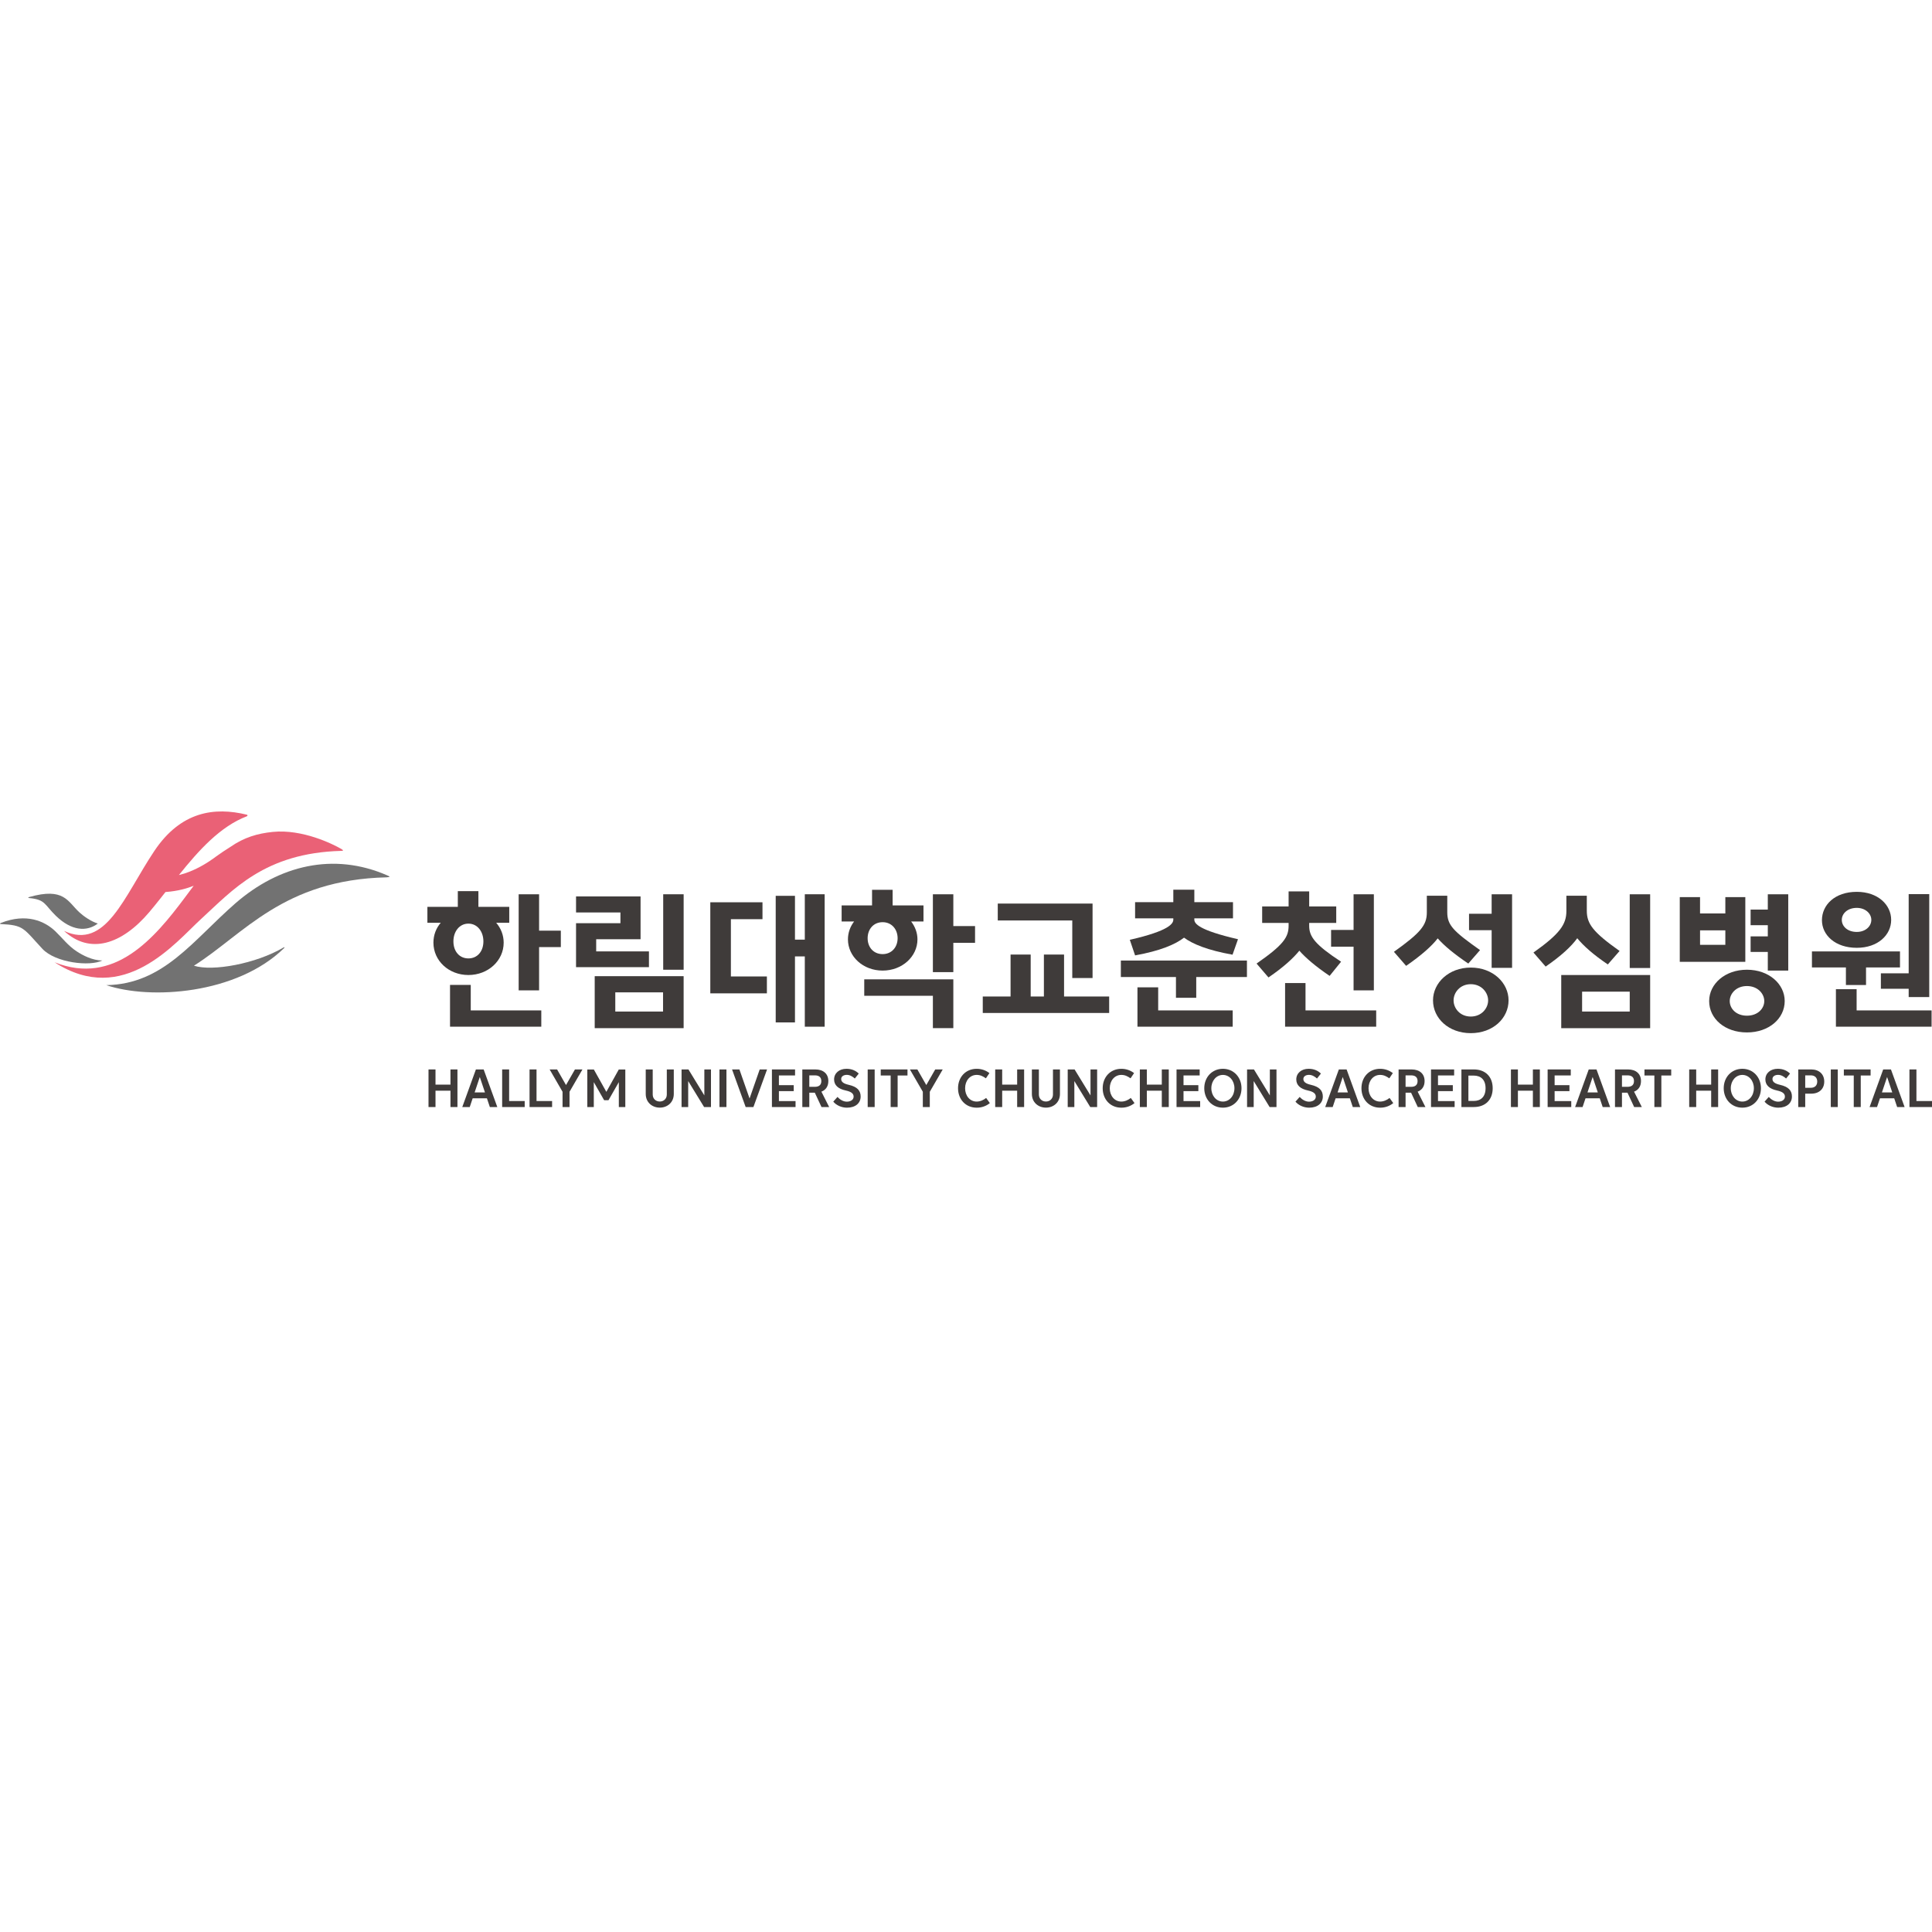 <svg width="150" height="150" viewBox="0 0 150 150" fill="none" xmlns="http://www.w3.org/2000/svg">
<path d="M41.855 69.43V72.254H43.543V73.532H41.855V76.89H40.269V69.43H41.855ZM36.367 74.411C37.063 74.411 37.531 73.866 37.531 73.088C37.531 72.321 37.063 71.71 36.367 71.71C35.67 71.71 35.203 72.321 35.203 73.088C35.203 73.866 35.67 74.411 36.367 74.411ZM36.549 76.467V78.446H42.026V79.713H34.94V76.467H36.549ZM34.221 71.642H33.183V70.408H35.545V69.186H37.143V70.408H39.538V71.642H38.523C38.887 72.065 39.105 72.599 39.105 73.188C39.105 74.589 37.895 75.7 36.367 75.7C34.838 75.7 33.651 74.589 33.651 73.188C33.651 72.599 33.856 72.065 34.221 71.642Z" fill="#3F3B3A"/>
<path d="M53.078 75.29H51.491V69.431H53.078V75.29ZM47.771 78.536H51.479V77.046H47.771V78.536ZM46.173 75.79H53.077V79.826H46.173V75.79ZM50.384 73.866V75.09H44.724V71.677H48.17V70.843H44.724V69.598H49.733V72.922H46.288V73.866H50.384Z" fill="#3F3B3A"/>
<path d="M64.026 69.43V79.713H62.485V74.255H61.721V79.38H60.226V69.552H61.721V72.954H62.485V69.43H64.026ZM59.541 75.812V77.123H55.148V70.053H59.199V71.365H56.746V75.812H59.541Z" fill="#3F3B3A"/>
<path d="M74.016 69.43V71.899H75.703V73.199H74.016V75.478H72.429V69.43H74.016ZM68.527 74.077C69.234 74.077 69.691 73.532 69.691 72.844C69.691 72.154 69.234 71.598 68.527 71.598C67.808 71.598 67.363 72.154 67.363 72.844C67.363 73.532 67.808 74.077 68.527 74.077ZM72.429 79.825V77.312H67.1V76.034H74.016V79.825H72.429ZM66.314 71.542H65.344V70.297H67.706V69.085H69.303V70.297H71.699V71.542H70.74C71.048 71.943 71.231 72.421 71.231 72.932C71.231 74.267 70.044 75.356 68.527 75.356C67.009 75.356 65.834 74.267 65.834 72.932C65.834 72.421 66.005 71.943 66.314 71.542Z" fill="#3F3B3A"/>
<path d="M84.826 75.934H83.251V71.465H77.466V70.153H84.826V75.934ZM78.46 77.368V74.111H80.022V77.368H81.048V74.111H82.613V77.368H86.115V78.647H76.302V77.368H78.46Z" fill="#3F3B3A"/>
<path d="M89.921 78.446H95.706V79.714H88.312V76.657H89.921V78.446ZM88.128 71.299V70.042H91.096V69.075H92.728V70.042H95.729V71.299H92.728V71.399C92.728 71.698 93.036 72.21 96.117 72.921L95.694 74.122C93.766 73.777 92.603 73.299 91.928 72.799C91.255 73.322 90.091 73.822 88.128 74.177L87.718 72.966C90.799 72.265 91.096 71.698 91.096 71.399V71.299H88.128ZM96.812 75.856H92.876V77.468H91.301V75.856H87.023V74.578H96.812V75.856Z" fill="#3F3B3A"/>
<path d="M106.666 76.89H105.091V73.5H103.345V72.198H105.091V69.431H106.666V76.89ZM101.36 76.323V78.447H106.847V79.714H99.774V76.323H101.36ZM97.994 71.654V70.376H100.047V69.209H101.645V70.376H103.745V71.654H101.645V71.888C101.645 72.721 102.102 73.344 104.121 74.667L103.231 75.768C102.102 75 101.36 74.356 100.881 73.811C100.413 74.389 99.671 75.079 98.484 75.889L97.56 74.811C99.659 73.355 100.047 72.755 100.047 71.876V71.654H97.994Z" fill="#3F3B3A"/>
<path d="M117.398 69.43V75.144H115.811V72.221H114.055V70.942H115.811V69.43H117.398ZM114.191 76.412C113.347 76.412 112.856 77.069 112.856 77.668C112.856 78.28 113.347 78.924 114.191 78.924C115.035 78.924 115.538 78.28 115.538 77.668C115.538 77.069 115.035 76.412 114.191 76.412ZM114.191 80.214C112.48 80.214 111.259 79.069 111.259 77.668C111.259 76.301 112.49 75.122 114.191 75.122C115.914 75.122 117.124 76.311 117.124 77.668C117.124 79.058 115.914 80.214 114.191 80.214ZM110.779 69.542H112.366V70.831C112.366 71.843 112.856 72.31 114.91 73.766L113.998 74.811C112.879 74.055 112.126 73.422 111.624 72.855C111.156 73.455 110.391 74.144 109.171 74.989L108.224 73.899C110.277 72.431 110.779 71.843 110.779 70.842V69.542Z" fill="#3F3B3A"/>
<path d="M128.118 75.156H126.532V69.431H128.118V75.156ZM122.834 78.536H126.532V76.991H122.834V78.536ZM121.214 75.701H128.118V79.826H121.214V75.701ZM121.614 69.542H123.199V70.709C123.199 71.732 123.69 72.377 125.744 73.833L124.831 74.879C123.713 74.123 122.959 73.455 122.458 72.844C121.989 73.488 121.225 74.2 120.004 75.045L119.057 73.955C121.112 72.499 121.614 71.766 121.614 70.732V69.542Z" fill="#3F3B3A"/>
<path d="M138.839 69.43V75.356H137.252V73.91H135.917V72.699H137.252V71.832H135.917V70.62H137.252V69.43H138.839ZM135.631 76.556C134.787 76.556 134.296 77.156 134.296 77.723C134.296 78.302 134.787 78.858 135.631 78.858C136.476 78.858 136.978 78.302 136.978 77.723C136.978 77.156 136.476 76.556 135.631 76.556ZM135.631 80.158C133.92 80.158 132.699 79.092 132.699 77.723C132.699 76.39 133.931 75.289 135.631 75.289C137.343 75.289 138.564 76.4 138.564 77.723C138.564 79.079 137.343 80.158 135.631 80.158ZM133.955 72.232H131.992V73.355H133.955V72.232ZM133.955 69.652H135.506V74.678H130.417V69.652H131.991V70.921H133.955V69.652Z" fill="#3F3B3A"/>
<path d="M148.189 76.768H146.031V75.567H148.189V69.42H149.786V77.412H148.189V76.768ZM145.289 71.42C145.289 70.931 144.834 70.487 144.16 70.487C143.441 70.487 142.997 70.931 142.997 71.42C142.997 71.921 143.441 72.355 144.16 72.355C144.834 72.355 145.289 71.921 145.289 71.42ZM144.148 78.446H149.968V79.714H142.54V76.801H144.148V78.446ZM146.83 71.42C146.83 72.588 145.804 73.588 144.16 73.588C142.483 73.588 141.455 72.598 141.455 71.443C141.455 70.264 142.449 69.242 144.16 69.242C145.804 69.242 146.83 70.253 146.83 71.42ZM144.878 75.111V76.478H143.316V75.111H140.679V73.866H147.515V75.111H144.878Z" fill="#3F3B3A"/>
<path d="M33.269 83.031H33.812V84.21H34.974V83.031H35.516V85.951H34.974V84.681H33.812V85.951H33.269V83.031Z" fill="#3F3B3A"/>
<path d="M36.85 84.817H37.653L37.251 83.618L36.85 84.817ZM37.804 85.272H36.698L36.47 85.951H35.891L36.949 83.031H37.551L38.611 85.951H38.032L37.804 85.272Z" fill="#3F3B3A"/>
<path d="M38.987 83.031H39.529V85.484H40.737V85.951H38.987V83.031Z" fill="#3F3B3A"/>
<path d="M41.114 83.031H41.656V85.484H42.865V85.951H41.114V83.031Z" fill="#3F3B3A"/>
<path d="M43.945 84.244L44.639 83.031H45.221L44.218 84.764V85.951H43.676V84.764L42.673 83.031H43.252L43.945 84.244Z" fill="#3F3B3A"/>
<path d="M46.905 85.42L46.102 84.016V85.951H45.598V83.035H46.106L47.076 84.771L48.042 83.035H48.549V85.951H48.046V84.016L47.243 85.42H46.905Z" fill="#3F3B3A"/>
<path d="M52.313 84.934C52.313 85.58 51.828 85.996 51.226 85.996C50.624 85.996 50.135 85.58 50.135 84.934V83.031H50.677V84.976C50.677 85.309 50.919 85.522 51.226 85.522C51.529 85.522 51.771 85.309 51.771 84.976V83.031H52.313V84.934Z" fill="#3F3B3A"/>
<path d="M52.916 83.031H53.45L54.685 85.048V83.031H55.2V85.951H54.666L53.431 83.933V85.951H52.916V83.031Z" fill="#3F3B3A"/>
<path d="M56.401 85.951H55.859V83.032H56.401V85.951Z" fill="#3F3B3A"/>
<path d="M58.196 85.287L58.983 83.031H59.555L58.495 85.951H57.893L56.836 83.031H57.408L58.196 85.287Z" fill="#3F3B3A"/>
<path d="M59.932 83.031H61.728V83.497H60.474V84.252H61.625V84.715H60.474V85.488H61.766V85.951H59.932V83.031Z" fill="#3F3B3A"/>
<path d="M63.262 83.49H62.834V84.381H63.262C63.592 84.381 63.767 84.23 63.767 83.934C63.767 83.642 63.592 83.49 63.262 83.49ZM63.773 84.756L64.376 85.95H63.781L63.262 84.836H62.834V85.95H62.292V83.031H63.3C63.926 83.031 64.312 83.371 64.312 83.934C64.312 84.339 64.115 84.627 63.773 84.756Z" fill="#3F3B3A"/>
<path d="M65.021 85.166C65.21 85.371 65.472 85.533 65.745 85.533C66.055 85.533 66.275 85.382 66.275 85.143C66.275 84.938 66.142 84.768 65.661 84.665C65.063 84.54 64.759 84.241 64.759 83.808C64.759 83.318 65.158 82.981 65.718 82.981C66.12 82.981 66.442 83.122 66.673 83.353L66.366 83.736C66.184 83.573 65.983 83.452 65.745 83.452C65.494 83.452 65.309 83.576 65.309 83.77C65.309 83.986 65.472 84.13 65.892 84.225C66.563 84.377 66.82 84.68 66.82 85.135C66.82 85.643 66.422 86 65.76 86C65.347 86 64.945 85.825 64.695 85.533L65.021 85.166Z" fill="#3F3B3A"/>
<path d="M67.909 85.951H67.367V83.032H67.909V85.951Z" fill="#3F3B3A"/>
<path d="M69.15 83.501H68.38V83.031H70.457V83.501H69.692V85.95H69.15V83.501Z" fill="#3F3B3A"/>
<path d="M71.917 84.244L72.61 83.031H73.193L72.189 84.764V85.951H71.648V84.764L70.644 83.031H71.223L71.917 84.244Z" fill="#3F3B3A"/>
<path d="M74.382 84.491C74.382 83.641 74.962 82.982 75.829 82.982C76.208 82.982 76.542 83.103 76.818 83.315L76.545 83.721C76.329 83.569 76.117 83.455 75.829 83.455C75.302 83.455 74.931 83.907 74.931 84.491C74.931 85.078 75.302 85.526 75.829 85.526C76.105 85.526 76.367 85.404 76.564 85.245C76.663 85.378 76.757 85.511 76.852 85.644C76.566 85.878 76.203 86.004 75.829 86C74.962 86 74.382 85.344 74.382 84.491Z" fill="#3F3B3A"/>
<path d="M77.267 83.031H77.809V84.21H78.972V83.031H79.513V85.951H78.972V84.681H77.809V85.951H77.267V83.031Z" fill="#3F3B3A"/>
<path d="M82.294 84.934C82.294 85.58 81.809 85.996 81.207 85.996C80.604 85.996 80.115 85.58 80.115 84.934V83.031H80.658V84.976C80.658 85.309 80.9 85.522 81.207 85.522C81.509 85.522 81.752 85.309 81.752 84.976V83.031H82.294V84.934Z" fill="#3F3B3A"/>
<path d="M82.897 83.031H83.431L84.666 85.048V83.031H85.181V85.951H84.647L83.412 83.933V85.951H82.897V83.031Z" fill="#3F3B3A"/>
<path d="M85.613 84.491C85.613 83.641 86.193 82.982 87.06 82.982C87.439 82.982 87.773 83.103 88.049 83.315L87.776 83.721C87.561 83.569 87.348 83.455 87.06 83.455C86.534 83.455 86.162 83.907 86.162 84.491C86.162 85.078 86.534 85.526 87.06 85.526C87.337 85.526 87.599 85.404 87.795 85.245C87.894 85.378 87.988 85.511 88.083 85.644C87.797 85.878 87.434 86.004 87.06 86C86.193 86 85.613 85.344 85.613 84.491Z" fill="#3F3B3A"/>
<path d="M88.497 83.031H89.04V84.21H90.202V83.031H90.744V85.951H90.202V84.681H89.04V85.951H88.497V83.031Z" fill="#3F3B3A"/>
<path d="M91.346 83.031H93.142V83.497H91.888V84.252H93.04V84.715H91.888V85.488H93.18V85.951H91.346V83.031Z" fill="#3F3B3A"/>
<path d="M94.946 85.526C95.454 85.526 95.841 85.078 95.841 84.49C95.841 83.906 95.454 83.456 94.946 83.456C94.439 83.456 94.048 83.906 94.048 84.49C94.048 85.078 94.439 85.526 94.946 85.526ZM94.946 82.981C95.787 82.981 96.39 83.641 96.39 84.49C96.39 85.344 95.787 85.999 94.946 85.999C94.098 85.999 93.499 85.344 93.499 84.49C93.499 83.641 94.098 82.981 94.946 82.981Z" fill="#3F3B3A"/>
<path d="M96.822 83.031H97.356L98.591 85.048V83.031H99.106V85.951H98.573L97.337 83.933V85.951H96.822V83.031Z" fill="#3F3B3A"/>
<path d="M100.905 85.166C101.094 85.371 101.356 85.533 101.628 85.533C101.938 85.533 102.159 85.382 102.159 85.143C102.159 84.938 102.026 84.768 101.545 84.665C100.946 84.54 100.643 84.241 100.643 83.808C100.643 83.318 101.041 82.981 101.602 82.981C102.003 82.981 102.325 83.122 102.556 83.353L102.25 83.736C102.067 83.573 101.867 83.452 101.628 83.452C101.378 83.452 101.193 83.576 101.193 83.77C101.193 83.986 101.356 84.13 101.775 84.225C102.447 84.377 102.704 84.68 102.704 85.135C102.704 85.643 102.306 86 101.644 86C101.23 86 100.829 85.825 100.579 85.533L100.905 85.166Z" fill="#3F3B3A"/>
<path d="M103.849 84.817H104.652L104.25 83.618L103.849 84.817ZM104.803 85.272H103.697L103.469 85.951H102.89L103.948 83.031H104.55L105.61 85.951H105.031L104.803 85.272Z" fill="#3F3B3A"/>
<path d="M105.703 84.491C105.703 83.641 106.283 82.982 107.15 82.982C107.529 82.982 107.863 83.103 108.139 83.315L107.866 83.721C107.65 83.569 107.438 83.455 107.15 83.455C106.623 83.455 106.252 83.907 106.252 84.491C106.252 85.078 106.623 85.526 107.15 85.526C107.426 85.526 107.688 85.404 107.885 85.245C107.984 85.378 108.078 85.511 108.173 85.644C107.887 85.878 107.524 86.004 107.15 86C106.283 86 105.703 85.344 105.703 84.491Z" fill="#3F3B3A"/>
<path d="M109.556 83.49H109.128V84.381H109.556C109.886 84.381 110.06 84.23 110.06 83.934C110.06 83.642 109.886 83.49 109.556 83.49ZM110.067 84.756L110.669 85.95H110.075L109.556 84.836H109.128V85.95H108.586V83.031H109.594C110.219 83.031 110.605 83.371 110.605 83.934C110.605 84.339 110.408 84.627 110.067 84.756Z" fill="#3F3B3A"/>
<path d="M111.103 83.031H112.899V83.497H111.645V84.252H112.796V84.715H111.645V85.488H112.937V85.951H111.103V83.031Z" fill="#3F3B3A"/>
<path d="M114.006 83.508V85.477H114.419C114.96 85.477 115.339 85.166 115.339 84.491C115.339 83.819 114.96 83.508 114.419 83.508H114.006ZM114.43 83.031C115.32 83.031 115.892 83.592 115.892 84.491C115.892 85.39 115.32 85.95 114.43 85.95H113.464V83.031H114.43Z" fill="#3F3B3A"/>
<path d="M117.308 83.031H117.85V84.21H119.013V83.031H119.554V85.951H119.013V84.681H117.85V85.951H117.308V83.031Z" fill="#3F3B3A"/>
<path d="M120.158 83.031H121.954V83.497H120.7V84.252H121.851V84.715H120.7V85.488H121.992V85.951H120.158V83.031Z" fill="#3F3B3A"/>
<path d="M123.251 84.817H124.054L123.652 83.618L123.251 84.817ZM124.205 85.272H123.099L122.871 85.951H122.292L123.349 83.031H123.952L125.012 85.951H124.433L124.205 85.272Z" fill="#3F3B3A"/>
<path d="M126.357 83.49H125.929V84.381H126.357C126.687 84.381 126.861 84.23 126.861 83.934C126.861 83.642 126.687 83.49 126.357 83.49ZM126.868 84.756L127.47 85.95H126.876L126.357 84.836H125.929V85.95H125.387V83.031H126.395C127.02 83.031 127.406 83.371 127.406 83.934C127.406 84.339 127.209 84.627 126.868 84.756Z" fill="#3F3B3A"/>
<path d="M128.445 83.501H127.676V83.031H129.752V83.501H128.987V85.95H128.445V83.501Z" fill="#3F3B3A"/>
<path d="M131.149 83.031H131.692V84.21H132.855V83.031H133.396V85.951H132.855V84.681H131.692V85.951H131.149V83.031Z" fill="#3F3B3A"/>
<path d="M135.276 85.526C135.783 85.526 136.17 85.078 136.17 84.49C136.17 83.906 135.783 83.456 135.276 83.456C134.768 83.456 134.378 83.906 134.378 84.49C134.378 85.078 134.768 85.526 135.276 85.526ZM135.276 82.981C136.117 82.981 136.719 83.641 136.719 84.49C136.719 85.344 136.117 85.999 135.276 85.999C134.427 85.999 133.829 85.344 133.829 84.49C133.829 83.641 134.427 82.981 135.276 82.981Z" fill="#3F3B3A"/>
<path d="M137.326 85.166C137.515 85.371 137.777 85.533 138.049 85.533C138.36 85.533 138.58 85.382 138.58 85.143C138.58 84.938 138.447 84.768 137.966 84.665C137.367 84.54 137.064 84.241 137.064 83.808C137.064 83.318 137.462 82.981 138.023 82.981C138.425 82.981 138.747 83.122 138.977 83.353L138.671 83.736C138.489 83.573 138.288 83.452 138.049 83.452C137.799 83.452 137.614 83.576 137.614 83.77C137.614 83.986 137.777 84.13 138.197 84.225C138.868 84.377 139.125 84.68 139.125 85.135C139.125 85.643 138.727 86 138.065 86C137.652 86 137.25 85.825 137 85.533L137.326 85.166Z" fill="#3F3B3A"/>
<path d="M140.585 83.49H140.157V84.456H140.585C140.914 84.456 141.089 84.267 141.089 83.972C141.089 83.68 140.914 83.49 140.585 83.49ZM140.157 84.912V85.95H139.615V83.031H140.622C141.248 83.031 141.634 83.41 141.634 83.972C141.634 84.536 141.248 84.912 140.622 84.912H140.157Z" fill="#3F3B3A"/>
<path d="M142.684 85.951H142.142V83.032H142.684V85.951Z" fill="#3F3B3A"/>
<path d="M143.925 83.501H143.156V83.031H145.233V83.501H144.468V85.95H143.925V83.501Z" fill="#3F3B3A"/>
<path d="M146.112 84.817H146.915L146.514 83.618L146.112 84.817ZM147.066 85.272H145.961L145.733 85.951H145.154L146.211 83.031H146.813L147.873 85.951H147.294L147.066 85.272Z" fill="#3F3B3A"/>
<path d="M148.249 83.031H148.791V85.484H150V85.951H148.249V83.031Z" fill="#3F3B3A"/>
<path d="M2.261 69.724C3.542 69.843 3.432 70.224 4.343 71.108C5.559 72.287 6.747 72.352 7.594 71.703C7.083 71.549 6.493 71.139 6.166 70.836C5.247 69.994 4.989 68.879 2.276 69.643C2.154 69.676 2.183 69.716 2.261 69.724Z" fill="#727272"/>
<path d="M30.041 67.954C25.905 66.157 21.677 67.172 18.278 70.132C14.965 73.017 12.7 76.412 8.255 76.486C11.658 77.637 18.367 77.205 22.047 73.621C22.144 73.521 22.07 73.533 22.008 73.566C19.879 74.824 16.508 75.44 15.057 74.977C18.911 72.548 21.988 68.298 30.025 68.116C30.321 68.084 30.309 68.07 30.041 67.954Z" fill="#727272"/>
<path d="M7.945 74.569C7.19 74.579 6.414 74.166 5.96 73.868C5.29 73.433 4.818 72.802 4.298 72.305C3.451 71.494 2.032 70.891 0.091 71.648C-0.014 71.689 -0.036 71.737 0.068 71.743C1.85 71.832 1.789 72.043 3.285 73.66C4.296 74.752 6.99 75.061 7.945 74.569Z" fill="#727272"/>
<path d="M26.486 65.905C25.855 65.54 23.487 64.357 21.179 64.589C19.983 64.71 18.942 65.02 17.893 65.75C17.505 65.991 17.126 66.245 16.757 66.512L16.585 66.639C15.636 67.323 14.808 67.661 14.329 67.816C14.184 67.859 14.038 67.899 13.892 67.937C15.44 66.005 17.11 64.158 19.17 63.374C19.233 63.347 19.232 63.268 19.165 63.253C16.662 62.64 14.041 62.984 11.978 66.076C9.626 69.595 8.222 73.792 4.972 72.275C6.981 74.136 9.458 73.331 11.59 70.817C11.889 70.461 12.192 70.089 12.492 69.709L12.848 69.257C13.864 69.185 14.61 68.945 15.037 68.77L14.336 69.709C12.006 72.823 8.88 76.56 4.238 74.712C9.596 78.187 13.604 73.191 15.595 71.366C18.06 69.112 20.54 66.221 26.492 66.062C26.627 66.058 26.724 66.041 26.486 65.905Z" fill="#EA6176"/>
</svg>
